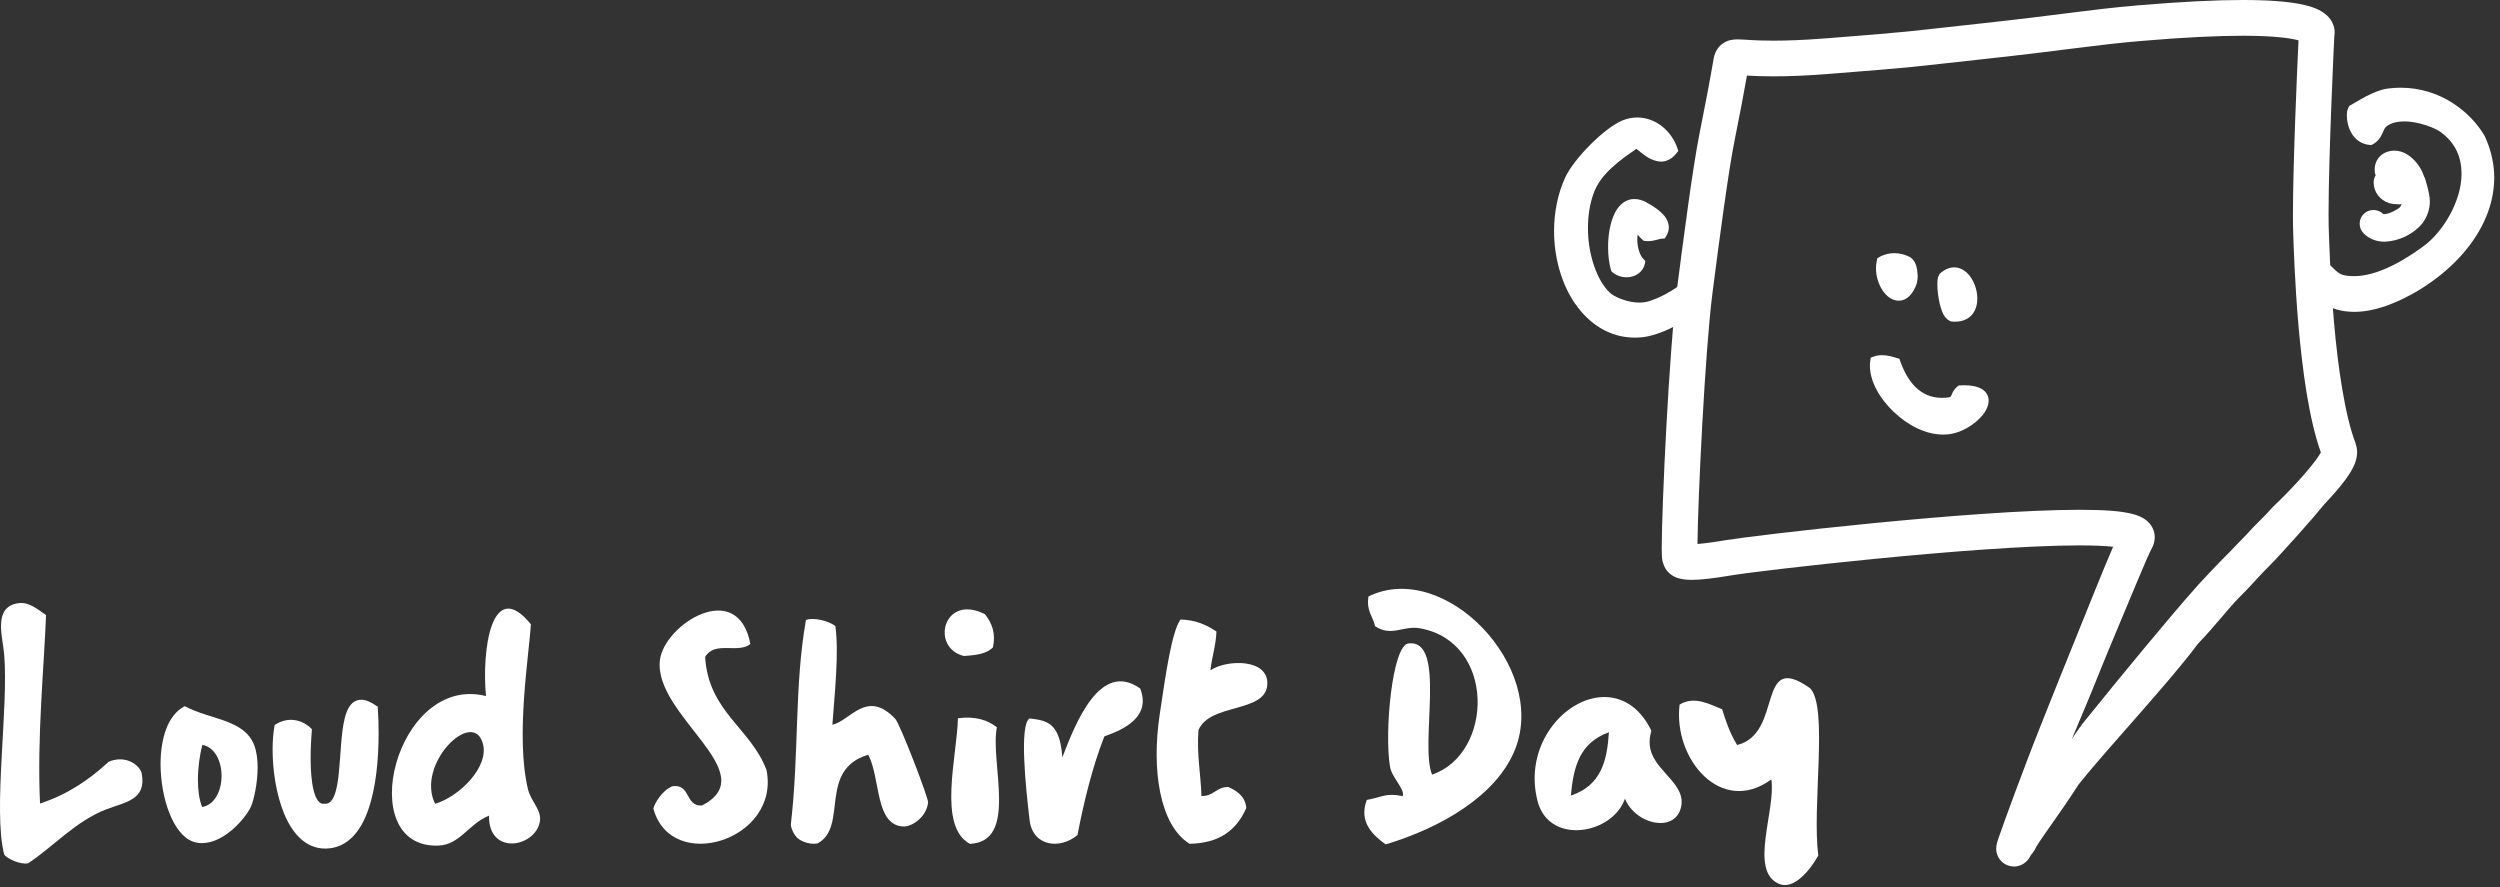 <svg width="386" height="137" viewBox="0 0 386 137" fill="none" xmlns="http://www.w3.org/2000/svg">
<rect x="0" y="0" width="386" height="137" fill="#333333" stroke="none"/>
<g clip-path="url(#clip0_135_1257)">
<path fill-rule="evenodd" clip-rule="evenodd" d="M213.952 130.38C211.992 128.97 209.742 126.92 211.032 123.51C213.432 123.08 214.012 122.37 216.562 122.93C217.022 121.91 214.912 120.15 214.612 118.35C213.722 112.96 214.982 99.67 217.442 99.35C223.442 98.59 219.152 114.82 221.112 119.6C230.622 116.37 230.962 99.1 219.242 97.01C216.642 96.54 214.902 98.38 212.312 96.69C211.982 95.14 210.932 94.35 211.292 92.09C223.022 86.35 238.932 102.9 233.962 115.62C231.112 122.91 222.312 127.87 213.962 130.37L213.952 130.38Z" fill="white"/>
<path fill-rule="evenodd" clip-rule="evenodd" d="M279.499 106.28C282.309 109.24 279.739 124.54 280.749 132.08C279.419 134.48 276.919 137.42 274.689 136.47C269.979 134.47 274.209 125.18 273.499 120.34C265.729 126.03 258.309 117.14 259.329 108.79C261.629 107.37 264.059 108.79 265.899 109.51C266.419 111.16 266.989 113.01 268.209 115.03C275.429 113.26 271.079 100.3 279.489 106.27L279.499 106.28Z" fill="white"/>
<path d="M259.629 123.42C259.269 120.4 255.039 118.54 254.719 115.04C254.659 114.41 254.719 113.71 254.949 112.92V112.78C253.029 108.83 249.979 107.35 246.939 107.66C241.569 108.21 236.279 114.25 237.019 121.56C237.099 122.37 237.259 123.19 237.499 124.04C238.499 127.25 241.379 128.44 244.189 128.14C247.059 127.85 249.939 126.06 250.889 123.32C251.919 125.81 254.639 127.27 256.809 127.05H256.839C258.289 126.9 259.499 125.91 259.639 124.01C259.649 123.81 259.649 123.62 259.639 123.42H259.629ZM242.539 122.84C242.939 118.58 243.789 114.71 248.419 113.06C248.129 117.4 247.279 121.25 242.539 122.84Z" fill="white"/>
<path fill-rule="evenodd" clip-rule="evenodd" d="M187.822 97.5C187.732 99.71 187.112 101.41 186.892 103.5C189.362 101.79 196.042 101.62 195.662 105.81C195.282 110.1 186.762 108.56 185.042 112.74C184.762 116.57 185.402 119.46 185.502 122.9C187.422 122.97 187.782 121.48 189.662 121.51C190.942 122.09 192.252 122.92 192.432 124.74C190.992 128.07 188.362 130.21 183.662 130.28C179.042 127.38 177.792 118.85 179.042 110.43C179.992 104.06 180.902 97.57 182.272 95.65C184.672 95.71 186.322 96.52 187.812 97.5H187.822Z" fill="white"/>
<path fill-rule="evenodd" clip-rule="evenodd" d="M115.851 99.44C113.941 100.97 110.381 98.89 108.871 101.43C109.381 109.9 115.891 112.38 118.351 118.89C120.511 129.74 103.621 134.96 100.891 124.87C100.941 124.24 102.261 121.92 103.891 121.38C106.691 121.08 105.741 124.51 108.381 124.37C118.101 119.38 100.881 110.48 101.891 101.92C102.551 96.42 113.901 89.2 115.861 99.43L115.851 99.44Z" fill="white"/>
<path fill-rule="evenodd" clip-rule="evenodd" d="M176.051 106.31C177.741 110.68 173.581 112.61 170.511 113.7C168.691 118.35 167.411 123.53 166.361 128.93C163.661 131.21 159.451 130.69 158.971 126.63C158.381 121.69 157.351 111.87 158.971 110.93C161.431 111.24 163.661 111.39 164.021 116.94C166.071 111.63 169.861 101.91 176.051 106.31Z" fill="white"/>
<path fill-rule="evenodd" clip-rule="evenodd" d="M153.912 112.28C152.852 117.87 157.272 129.95 149.752 130.29C144.732 127.6 147.782 116.77 147.902 110.9C150.712 110.54 152.512 111.21 153.902 112.28H153.912Z" fill="white"/>
<path fill-rule="evenodd" clip-rule="evenodd" d="M148.84 101.29C150.53 101.15 152.25 101.04 153.31 99.95C153.77 97.8 153.19 96.24 152.07 94.83C145.65 91.57 143.59 100.02 148.84 101.29ZM124.43 95.76C122.64 105.98 123.39 116.18 122.12 127.15C122.01 127.57 122.52 129.03 123.4 129.61C125.09 130.65 126.51 130.15 126.27 130.2C131.01 127.61 126.26 118.85 134.06 116.53C136 120.22 135.06 127.57 139.6 127.61C140.76 127.62 143.04 126.21 143.3 123.91C143.37 123.23 138.97 111.77 138.22 110.98C133.82 106.34 131.29 111.3 128.52 111.9C128.86 107.2 129.56 100.79 128.98 96.67C128.02 95.88 125.57 95.25 124.42 95.74L124.43 95.76Z" fill="white"/>
<path fill-rule="evenodd" clip-rule="evenodd" d="M81.962 96.39C81.712 101.03 79.572 113.59 81.502 121.79C81.982 123.83 83.682 125.02 83.352 126.87C82.632 130.84 75.412 132.17 75.502 125.94C72.302 127.22 71.042 130.45 67.652 130.56C54.442 131 61.112 103.98 75.042 107.47C74.352 100.67 75.832 88.86 81.972 96.39H81.962ZM74.572 114.87C73.082 109.18 64.142 118 67.182 124.1C70.922 123 75.502 118.44 74.572 114.87Z" fill="white"/>
<path fill-rule="evenodd" clip-rule="evenodd" d="M4.33 133.29C3.17 133.54 1.05 132.59 0.64 131.91C-1.11 125.03 1.36 109.31 0.64 100.97C0.42 98.35 -1.16 93.59 2.95 93.12C4.57 92.94 5.91 94.17 7.11 94.97C6.81 102.92 5.7 113.81 6.18 124.06C10.47 122.67 13.841 120.33 16.8 117.6C19.59 116.47 21.691 118.29 21.881 119.45C22.651 123.53 19.311 123.84 16.34 124.99C11.63 126.82 7.97 130.94 4.33 133.3V133.29Z" fill="white"/>
<path d="M39.219 114.98C37.659 111.06 32.489 111.13 28.619 109.08L28.529 109.03L28.439 109.08C25.839 110.47 24.799 114.12 24.789 117.97C24.809 123.17 26.679 128.8 29.779 129.94C30.239 130.11 30.719 130.18 31.199 130.18H31.209C34.739 130.15 38.029 126.18 38.779 124.48C39.169 123.54 39.769 121.03 39.779 118.52C39.779 117.27 39.629 116.02 39.219 114.97V114.98ZM31.209 124.6C30.749 123.47 30.559 121.96 30.559 120.41C30.559 118.49 30.849 116.49 31.239 115.02C33.129 115.31 34.219 117.51 34.209 119.81C34.209 122.11 33.119 124.31 31.199 124.6H31.209Z" fill="white"/>
<path d="M58.16 108.99L58.33 109.11V109.32C58.42 110.52 58.46 111.82 58.46 113.17C58.46 117.12 58.08 121.46 56.9 124.9C55.75 128.31 53.69 130.93 50.36 131.02H50.22C47.17 131.02 45.12 128.64 43.88 125.65C42.63 122.64 42.09 118.89 42.09 115.75C42.09 114.39 42.19 113.14 42.38 112.12L42.42 111.93L42.58 111.83C43.35 111.35 44.15 111.14 44.9 111.14C46.14 111.14 47.24 111.69 48.01 112.44L48.16 112.58L48.14 112.79C48.05 113.91 47.96 115.44 47.96 117.02C47.96 118.81 48.08 120.67 48.42 122.03C48.77 123.43 49.32 124.14 49.92 124.1C49.92 124.1 49.96 124.1 50.06 124.1C50.12 124.1 50.18 124.1 50.23 124.1C50.82 124.1 51.22 123.74 51.59 122.89C51.95 122.05 52.17 120.81 52.31 119.41C52.61 116.62 52.64 113.23 53.23 110.88C53.6 109.35 54.32 108.06 55.76 108.04C56.47 108.04 57.24 108.36 58.14 109" fill="white"/>
<path d="M363.73 68.51C362.06 64.27 360.96 56.55 360.38 49.85C359.79 43.1 359.64 37.34 359.59 36.26C359.55 35.46 359.53 34.35 359.53 33.05C359.53 28.47 359.75 21.51 359.98 15.72C360.17 10.72 360.37 6.59 360.42 5.56C360.45 5.39 360.47 5.2 360.47 5C360.47 4.98 360.47 4.97 360.47 4.94C360.46 4.01 360.03 3.08 359.3 2.4C358.28 1.47 356.98 0.99 355.06 0.61C353.09 0.24 350.35 0 346.28 0C342.27 0 336.98 0.24 329.93 0.84C322.91 1.44 318.09 2.29 306.07 3.6C293.36 4.98 296.24 4.8 281.81 5.93C278.34 6.2 275.75 6.28 273.81 6.28C270.77 6.28 269.46 6.09 268.29 6.08C268 6.08 267.65 6.09 267.23 6.18C266.44 6.34 265.61 6.83 265.08 7.7C264.68 8.36 264.61 8.94 264.56 9.19C263.99 12.55 263.37 15.79 262.4 20.65C261.39 25.72 260.01 36.19 258.94 44.51C257.69 54.34 256.58 78.15 256.57 84.59C256.57 85.04 256.57 85.42 256.59 85.74C256.59 85.9 256.61 86.05 256.62 86.21V86.25L256.64 86.3C256.64 86.3 256.64 86.32 256.66 86.45C256.68 86.57 256.71 86.73 256.78 86.92C256.81 87.04 256.92 87.4 257.16 87.8C257.64 88.59 258.42 89.07 259.15 89.28C259.79 89.47 260.44 89.52 261.18 89.53C262.54 89.53 264.4 89.33 267.37 88.83C271.21 88.16 305.06 84.21 321.04 84.21H321.17C323.24 84.21 325.01 84.28 326.27 84.42C325.56 86.05 324.66 88.21 323.64 90.74C321.06 97.14 315.28 111.34 312.83 117.82C311.56 121.17 310.45 124.16 309.65 126.37C309.25 127.47 308.93 128.37 308.7 129.04C308.58 129.37 308.49 129.65 308.42 129.87C308.38 129.99 308.35 130.1 308.32 130.22V130.25L308.31 130.29C308.31 130.29 308.31 130.29 308.27 130.44C308.24 130.58 308.23 130.74 308.21 131V131.06C308.21 131.27 308.24 131.72 308.47 132.2C308.59 132.47 308.82 132.83 309.21 133.16C309.65 133.53 310.24 133.78 310.93 133.79H310.96C311.73 133.79 312.27 133.47 312.46 133.34C312.9 133.05 313.11 132.74 313.12 132.74L313.15 132.71L313.17 132.68C313.41 132.37 313.49 132.16 313.51 132.12C313.51 132.05 314.01 131.62 314.41 130.72C315.83 128.46 318.22 125.36 320.95 121.1C325.47 115.44 335 105.3 339.36 99.4C341.87 96.81 344.22 93.75 345.77 92.21C347.32 90.67 348.16 89.68 348.55 89.28C348.91 88.88 349.93 87.82 351.36 86.37C353.42 84.12 356.67 80.57 358.94 77.78C360.16 76.5 361.3 75.21 362.18 74C362.62 73.39 363.01 72.79 363.33 72.15C363.63 71.53 363.93 70.79 363.94 69.83C363.94 69.42 363.88 68.97 363.7 68.51H363.73ZM358.09 70.28C356.92 72.1 353.84 75.53 350.93 78.27L350.9 78.3L350.88 78.33C349.56 79.84 348.07 81.14 346.93 82.46C345.85 83.59 344.77 84.67 344.3 85.19C344.2 85.29 342.05 87.41 339.46 90.24C335.03 95.19 327.37 104.51 321.88 111.32C321.44 111.83 320.72 112.86 319.91 114.07C321.36 110.6 322.93 106.9 323.74 104.84C325.07 101.47 328.97 92.23 330.02 89.7C331.05 87.2 331.91 85.26 332.28 84.58C332.51 84.15 332.69 83.6 332.69 82.97V82.93C332.69 82.01 332.29 81.24 331.8 80.72C331.12 80 330.39 79.71 329.79 79.51L329.42 79.4C327.38 78.84 324.66 78.73 321.13 78.71C304.41 78.72 270.91 82.66 266.46 83.4C264.45 83.74 263.03 83.92 262.09 83.99C262.15 77.12 263.25 54.18 264.41 45.21C265.47 36.96 266.87 26.41 267.81 21.74C268.64 17.59 269.22 14.57 269.73 11.67C270.67 11.73 272.03 11.79 273.82 11.79C275.91 11.79 278.66 11.7 282.25 11.42C296.67 10.29 294.08 10.45 306.68 9.08C318.82 7.76 323.67 6.91 330.42 6.34C337.35 5.74 342.5 5.52 346.29 5.52H346.42C351.11 5.52 353.73 5.9 354.89 6.23C354.69 10.44 354.04 25.02 354.03 33.07C354.03 34.42 354.04 35.6 354.09 36.55C354.13 37.46 354.29 43.45 354.89 50.35C355.49 57.02 356.45 64.53 358.34 69.86C358.27 69.98 358.18 70.14 358.07 70.3L358.09 70.28Z" fill="white"/>
<path d="M243.229 46.95C241.099 43.86 239.949 39.79 239.949 35.66C239.949 32.8 240.509 29.91 241.709 27.31C243.079 24.48 247.539 19.91 250.379 18.65C251.199 18.3 252.019 18.14 252.809 18.14C255.779 18.16 258.139 20.34 258.999 22.91L259.129 23.31L258.869 23.64C258.189 24.51 257.309 24.97 256.449 24.95C254.829 24.9 253.599 23.72 252.669 22.98C250.169 24.7 247.109 26.82 246.039 29.89C245.449 31.53 245.179 33.36 245.179 35.18C245.159 39.27 246.589 43.34 248.529 45.16C249.209 45.85 251.349 46.74 253.139 46.72C253.619 46.72 254.079 46.66 254.479 46.54C256.109 46.06 257.749 45.16 259.049 44.26C259.429 44.01 259.789 43.82 260.239 43.81C260.899 43.79 261.379 44.38 261.469 44.79C261.609 45.22 261.619 45.65 261.629 46.11C261.629 46.36 261.629 46.61 261.609 46.86C261.459 48.58 259.909 49.63 258.309 50.5C256.669 51.35 254.859 51.92 253.659 52.06C253.249 52.1 252.829 52.13 252.429 52.13H252.419C248.519 52.13 245.349 50 243.229 46.92V46.95Z" fill="white"/>
<path d="M254.269 31.29C254.879 31.62 255.669 32.08 256.349 32.68C257.019 33.27 257.649 34.05 257.669 35.1C257.669 35.57 257.519 36.06 257.239 36.5L257.029 36.82L256.649 36.85C256.099 36.86 255.559 37.21 254.499 37.23C254.339 37.23 254.169 37.23 253.999 37.2L253.779 37.17L253.609 37.03C253.309 36.78 253.069 36.5 252.859 36.22C252.819 36.49 252.799 36.77 252.799 37.05C252.799 38.26 253.229 39.49 253.759 40.01L254.049 40.3L253.969 40.7C253.669 42.12 252.369 42.81 251.189 42.81H251.139C250.369 42.81 249.579 42.56 248.949 42.02L248.779 41.87L248.719 41.65C248.429 40.63 248.289 39.41 248.289 38.14C248.289 36.47 248.539 34.74 249.129 33.33C249.689 31.95 250.749 30.74 252.349 30.73C252.979 30.73 253.629 30.92 254.299 31.28" fill="white"/>
<path d="M368.012 47.36C366.532 47.86 364.992 48.15 363.502 48.15C361.632 48.15 359.822 47.7 358.442 46.6C357.052 45.5 356.182 43.73 356.152 41.42V40.97L356.532 40.74C357.082 40.41 357.602 40.24 358.122 40.24C359.212 40.26 359.812 40.99 360.312 41.47C360.842 41.98 361.292 42.39 362.082 42.53C362.522 42.61 362.962 42.64 363.422 42.64C367.192 42.66 371.452 40.04 374.242 37.97C377.202 35.81 380.092 31.02 380.062 26.79C380.052 24.36 379.192 22.15 376.912 20.44C376.042 19.77 373.422 18.73 371.222 18.75C370.112 18.75 369.132 18.99 368.462 19.53C368.212 19.72 368.072 20.05 367.832 20.6C367.602 21.13 367.192 21.85 366.332 22.29L366.132 22.4L365.912 22.38C364.552 22.28 363.582 21.46 363.072 20.55C362.542 19.64 362.352 18.63 362.352 17.83C362.362 17.32 362.392 16.93 362.662 16.49L362.762 16.33L362.932 16.24C363.782 15.79 366.402 14.01 368.562 13.69C369.272 13.59 369.982 13.54 370.662 13.54C376.732 13.55 381.402 17.18 383.632 20.99L383.652 21.03L383.672 21.07C384.662 23.24 385.112 25.4 385.112 27.47C385.052 37.04 375.932 44.65 368.022 47.37" fill="white"/>
<path d="M290.642 44.79C290.042 43.87 289.652 42.68 289.652 41.43C289.652 41.03 289.692 40.62 289.782 40.21L289.852 39.88L290.142 39.71C290.882 39.27 291.692 39.09 292.462 39.09C293.342 39.09 294.192 39.32 294.922 39.7C295.852 40.34 296.032 41.41 296.092 42.61C296.092 42.96 296.052 43.33 295.972 43.68V43.72L295.952 43.75C295.392 45.41 294.412 46.42 293.172 46.43C292.082 46.41 291.232 45.69 290.632 44.79H290.642Z" fill="white"/>
<path d="M301.929 49.67C301.719 49.67 301.509 49.66 301.289 49.63L301.179 49.61L301.079 49.57C300.079 49.05 299.819 48.06 299.519 47.01C299.259 45.94 299.129 44.77 299.129 43.87C299.159 43.28 299.109 42.93 299.419 42.38L299.459 42.31L299.519 42.25C300.199 41.62 300.959 41.28 301.719 41.28C302.889 41.28 303.789 42.05 304.369 42.94C304.959 43.85 305.289 44.98 305.299 46.09C305.299 46.95 305.089 47.83 304.529 48.53C303.979 49.22 303.059 49.66 301.979 49.66H301.939L301.929 49.67Z" fill="white"/>
<path d="M292.331 63.54C290.221 61.5 288.731 58.93 288.711 56.49C288.711 56.21 288.731 55.94 288.781 55.67L288.851 55.22L289.281 55.06C289.741 54.9 290.191 54.83 290.611 54.84C291.471 54.84 292.211 55.09 292.881 55.28L293.271 55.39L293.401 55.77C294.481 58.81 296.381 61.43 299.851 61.43C300.241 61.43 300.651 61.4 301.091 61.32C301.221 61.22 301.221 61.18 301.341 60.93C301.451 60.64 301.691 60.1 302.241 59.67L302.441 59.51H302.691C302.871 59.49 303.041 59.48 303.211 59.48C304.401 59.48 305.281 59.66 305.971 60.05C306.651 60.43 307.071 61.16 307.051 61.87C307.011 63.16 306.121 64.26 304.981 65.21C303.821 66.15 302.331 66.9 300.791 67.06C300.541 67.08 300.291 67.1 300.031 67.1C297.211 67.1 294.441 65.57 292.331 63.53V63.54Z" fill="white"/>
<path d="M374.3 27.32C374.06 26.52 373.63 25.75 373.08 25.09C372.25 24.12 371.16 23.3 369.79 23.26C369.82 23.26 369.79 23.26 369.75 23.26C368.87 23.26 368.05 23.55 367.49 24.11C366.92 24.67 366.64 25.44 366.65 26.21C366.65 26.35 366.66 26.51 366.68 26.67C366.7 26.81 366.75 26.93 366.81 27.05C366.58 27.43 366.47 27.85 366.49 28.25C366.53 29.65 367.44 30.89 368.85 31.35C369.33 31.49 369.84 31.54 370.38 31.55C370.52 31.55 370.67 31.54 370.81 31.53C370.76 31.65 370.69 31.78 370.57 31.96L370.53 32.02C370.23 32.31 368.9 33.05 368.18 33.06C368.02 33.06 367.97 33.04 367.97 33.04C367.17 32.23 365.77 32.22 364.97 33.02C364.13 33.84 364.12 35.19 364.94 36.03C365.74 36.85 366.9 37.32 368.13 37.32H368.2C370.45 37.22 372.62 36.17 374.01 34.49C374.77 33.49 375.18 32.26 375.17 31.05C375.17 29.85 374.41 27.47 374.34 27.34L374.3 27.32Z" fill="white"/>
</g>
<defs>
<clipPath id="clip0_135_1257">
<rect width="385.1" height="136.66" fill="white"/>
</clipPath>
</defs>
</svg>
